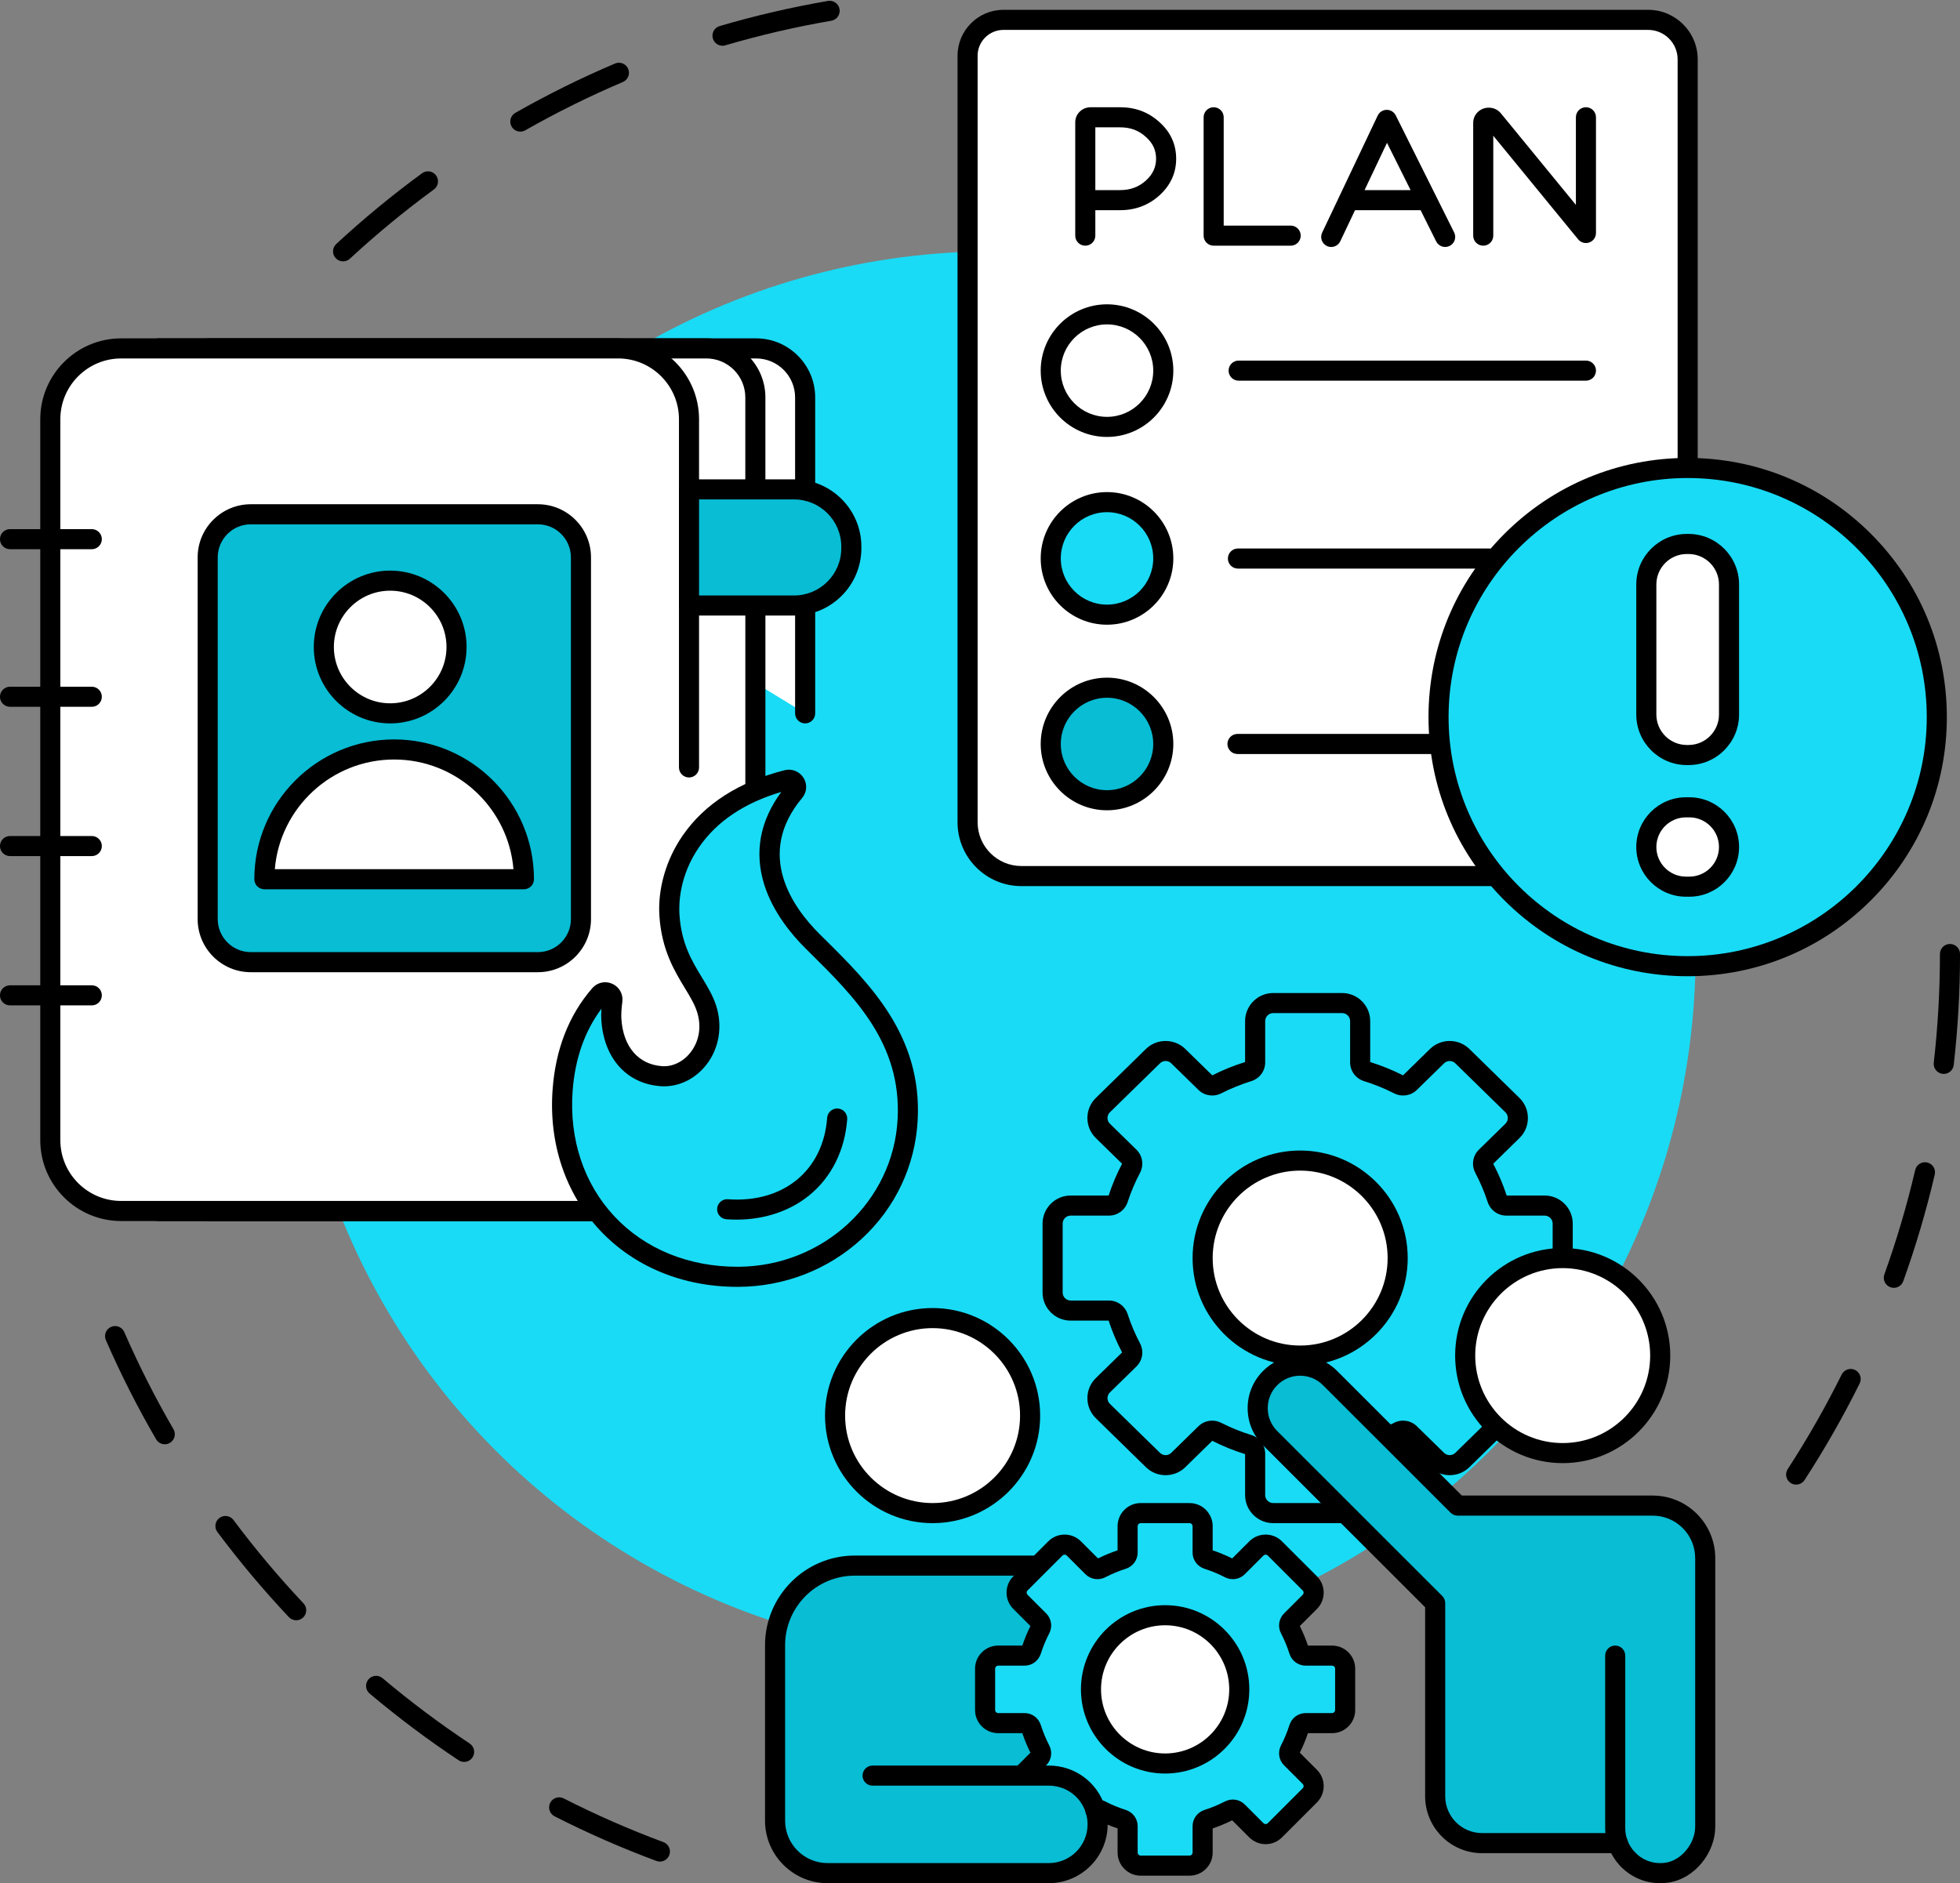 <?xml version="1.0" encoding="UTF-8" standalone="no"?><svg xmlns="http://www.w3.org/2000/svg" xmlns:xlink="http://www.w3.org/1999/xlink" fill="#000000" height="2065.5" preserveAspectRatio="xMidYMid meet" version="1" viewBox="925.2 966.8 2149.6 2065.5" width="2149.6" zoomAndPan="magnify"><rect x="925.2" y="966.8" width="2149.6" height="2065.5" fill="#808080" stroke="none"/><g><g><g id="change1_25"><path d="M1301.457,1253.48c-2.963,0-5.916-1.188-8.086-3.534c-4.13-4.465-3.859-11.432,0.605-15.562 c29.756-27.528,61.413-53.619,94.09-77.548c4.906-3.593,11.798-2.529,15.391,2.378c3.593,4.907,2.529,11.798-2.378,15.391 c-32.002,23.435-63.004,48.986-92.146,75.945C1306.814,1252.511,1304.132,1253.48,1301.457,1253.48z M1495.864,1111.147 c-3.831,0-7.553-2.001-9.583-5.569c-3.007-5.287-1.159-12.01,4.127-15.017c35.25-20.051,72.018-38.245,109.283-54.075 c5.595-2.377,12.063,0.232,14.441,5.83c2.378,5.598-0.232,12.063-5.83,14.441c-36.487,15.5-72.488,33.315-107.004,52.948 C1499.58,1110.682,1497.709,1111.147,1495.864,1111.147z M1717.581,1016.967c-4.76,0-9.15-3.111-10.561-7.91 c-1.715-5.835,1.625-11.956,7.46-13.671c38.841-11.416,78.797-20.686,118.758-27.552c5.996-1.03,11.688,2.995,12.718,8.989 s-2.995,11.688-8.989,12.718c-39.126,6.722-78.248,15.798-116.277,26.976C1719.655,1016.822,1718.61,1016.967,1717.581,1016.967z" fill="#000000"/></g><g id="change1_26"><path d="M1648.945,3008.645c-1.273,0-2.566-0.223-3.83-0.691c-37.971-14.09-75.547-30.565-111.684-48.967 c-5.42-2.76-7.576-9.391-4.816-14.811s9.391-7.576,14.811-4.816c35.383,18.018,72.175,34.149,109.353,47.945 c5.702,2.115,8.609,8.453,6.494,14.155C1657.623,3005.9,1653.417,3008.645,1648.945,3008.645z M1434.215,2899.327 c-2.092,0-4.208-0.595-6.081-1.839c-33.739-22.401-66.56-47.015-97.55-73.155c-4.649-3.922-5.238-10.869-1.317-15.519 c3.921-4.649,10.869-5.239,15.518-1.317c30.349,25.601,62.49,49.704,95.531,71.642c5.067,3.364,6.447,10.199,3.083,15.267 C1441.28,2897.598,1437.781,2899.327,1434.215,2899.327z M1250.047,2743.983c-2.928,0-5.85-1.161-8.017-3.46 c-27.798-29.497-54.179-60.91-78.411-93.364c-3.639-4.874-2.638-11.774,2.236-15.413c4.875-3.638,11.774-2.638,15.413,2.236 c23.731,31.784,49.567,62.547,76.792,91.436c4.171,4.427,3.965,11.396-0.461,15.567 C1255.471,2742.989,1252.756,2743.983,1250.047,2743.983z M1105.931,2550.92c-3.795,0-7.487-1.963-9.531-5.48 c-20.378-35.06-38.913-71.654-55.091-108.766c-2.43-5.575,0.119-12.065,5.695-14.495c5.576-2.429,12.065,0.119,14.496,5.694 c15.84,36.337,33.989,72.169,53.942,106.499c3.056,5.258,1.271,11.999-3.987,15.055 C1109.714,2550.439,1107.81,2550.92,1105.931,2550.92z" fill="#000000"/></g><g id="change1_27"><path d="M2895.087,2595.152c-2.056,0-4.135-0.575-5.987-1.778c-5.101-3.312-6.55-10.133-3.237-15.233 c21.629-33.308,41.535-68.202,59.164-103.713c2.704-5.448,9.313-7.674,14.761-4.967c5.448,2.704,7.672,9.313,4.968,14.76 c-18.004,36.267-38.333,71.902-60.422,105.916C2902.224,2593.384,2898.691,2595.152,2895.087,2595.152z M3002.212,2379.335 c-1.237,0-2.494-0.21-3.725-0.652c-5.724-2.057-8.696-8.365-6.639-14.088c13.421-37.337,24.797-75.864,33.811-114.508 c1.382-5.924,7.306-9.604,13.227-8.223c5.923,1.382,9.604,7.303,8.223,13.226c-9.207,39.47-20.825,78.82-34.533,116.955 C3010.96,2376.537,3006.725,2379.335,3002.212,2379.335z M3056.979,2144.694c-0.418,0-0.839-0.024-1.264-0.072 c-6.043-0.691-10.382-6.149-9.691-12.192c4.492-39.306,6.77-79.426,6.77-119.243c0-6.082,4.931-11.012,11.013-11.012 s11.013,4.93,11.013,11.012c0,40.65-2.326,81.61-6.912,121.744C3067.264,2140.549,3062.502,2144.694,3056.979,2144.694z" fill="#000000"/></g><g id="change2_1"><circle cx="2014.106" cy="2013.187" fill="#19dbf5" r="770.706"/></g></g><g><g><g><g id="change3_9"><path d="M1808.233,2067.62v173.669c0,29.698-24.095,53.761-53.792,53.761H1153.23L1808.233,2067.62z" fill="#ffffff"/></g><g id="change1_30"><path d="M1754.441,2306.063H1153.23c-6.082,0-11.012-4.93-11.012-11.012s4.93-11.012,11.012-11.012 h601.211c23.589,0,42.78-19.177,42.78-42.749v-173.67c0-6.082,4.93-11.012,11.012-11.012s11.012,4.93,11.012,11.012v173.669 C1819.245,2277.006,1790.174,2306.063,1754.441,2306.063z" fill="#000000"/></g></g><g><g id="change3_11"><path d="M1153.229,1348.944h601.23c29.698,0,53.767,24.069,53.767,53.767v100.89l0.006,127.358v118.265 L1153.229,1348.944z" fill="#ffffff"/></g><g id="change1_16"><path d="M1808.233,1760.237c-6.082,0-11.012-4.93-11.012-11.012l-0.006-346.514 c0-23.575-19.18-42.754-42.755-42.754h-601.23c-6.082,0-11.012-4.931-11.012-11.013s4.93-11.012,11.012-11.012h601.23 c35.72,0,64.779,29.06,64.779,64.779l0.006,346.514C1819.245,1755.307,1814.315,1760.237,1808.233,1760.237z" fill="#000000"/></g></g><g><g id="change3_13"><path d="M1098.644,1348.944h601.243c29.685,0,53.742,24.069,53.742,53.767v100.89l0.019,136.452v601.237 c0,29.698-24.082,53.767-53.78,53.767h-601.224L1098.644,1348.944L1098.644,1348.944z" fill="#ffffff"/></g><g id="change1_21"><path d="M1699.867,2306.069h-601.224c-6.082,0-11.012-4.93-11.012-11.012s4.93-11.012,11.012-11.012 h601.224c23.582,0,42.768-19.18,42.768-42.755v-601.237l-0.019-136.45v-100.892c0-23.575-19.169-42.755-42.73-42.755h-601.243 c-6.082,0-11.012-4.93-11.012-11.012s4.93-11.012,11.012-11.012h601.243c35.706,0,64.755,29.06,64.755,64.779v100.89 l0.019,136.45v601.238C1764.66,2277.01,1735.594,2306.069,1699.867,2306.069z" fill="#000000"/></g></g><g><g id="change3_4"><path d="M1680.862,2224.25c0,42.91-34.774,70.801-77.684,70.801h-545.109 c-42.897,0-77.703-34.774-77.703-77.684v-790.732c0-42.897,34.806-77.691,77.703-77.691h545.109 c42.91,0,77.684,34.793,77.684,77.691v381.906V2224.25z" fill="#ffffff"/></g><g id="change1_7"><path d="M1603.178,2306.063h-545.109c-48.918,0-88.715-39.79-88.715-88.697v-790.732 c0-48.911,39.797-88.703,88.715-88.703h545.109c48.907,0,88.696,39.792,88.696,88.703v381.906 c0,6.082-4.93,11.012-11.012,11.012s-11.013-4.93-11.013-11.012v-381.906c0-36.766-29.909-66.678-66.671-66.678h-545.109 c-36.773,0-66.69,29.912-66.69,66.678v790.732c0,36.763,29.917,66.672,66.69,66.672h545.109 c38.632,0,66.671-25.145,66.671-59.788c0-6.082,4.931-11.012,11.013-11.012s11.012,4.93,11.012,11.012 c0,23.545-9.411,44.771-26.499,59.768C1649.177,2298.234,1627.088,2306.063,1603.178,2306.063z" fill="#000000"/></g></g><g><g id="change3_2"><path d="M936.193,1558.181h89.678H936.193z" fill="#ffffff"/></g><g id="change1_2"><path d="M1025.871,1569.193h-89.678c-6.082,0-11.012-4.93-11.012-11.012s4.93-11.012,11.012-11.012 h89.678c6.082,0,11.012,4.93,11.012,11.012S1031.953,1569.193,1025.871,1569.193z" fill="#000000"/></g></g><g><g id="change3_3"><path d="M936.193,1731.025h89.678H936.193z" fill="#ffffff"/></g><g id="change1_3"><path d="M1025.871,1742.037h-89.678c-6.082,0-11.012-4.93-11.012-11.012s4.93-11.012,11.012-11.012 h89.678c6.082,0,11.012,4.93,11.012,11.012S1031.953,1742.037,1025.871,1742.037z" fill="#000000"/></g></g><g><g id="change3_15"><path d="M936.193,1894.776h89.678H936.193z" fill="#ffffff"/></g><g id="change1_36"><path d="M1025.871,1905.788h-89.678c-6.082,0-11.012-4.93-11.012-11.012s4.93-11.012,11.012-11.012 h89.678c6.082,0,11.012,4.93,11.012,11.012S1031.953,1905.788,1025.871,1905.788z" fill="#000000"/></g></g><g><g id="change3_12"><path d="M936.193,2058.527h89.678H936.193z" fill="#ffffff"/></g><g id="change1_18"><path d="M1025.871,2069.539h-89.678c-6.082,0-11.012-4.93-11.012-11.012s4.93-11.012,11.012-11.012 h89.678c6.082,0,11.012,4.93,11.012,11.012S1031.953,2069.539,1025.871,2069.539z" fill="#000000"/></g></g><g><g id="change4_5"><path d="M1796.094,1503.594h-115.232v127.365h115.232c34.673,0,62.797-28.112,62.797-62.797v-1.77 C1858.891,1531.72,1830.767,1503.594,1796.094,1503.594z" fill="#08bdd4"/></g><g id="change1_29"><path d="M1796.094,1641.972h-115.232c-6.082,0-11.012-4.93-11.012-11.012v-127.365 c0-6.082,4.93-11.012,11.012-11.012h115.232c40.699,0,73.809,33.111,73.809,73.811v1.77 C1869.903,1608.861,1836.793,1641.972,1796.094,1641.972z M1691.874,1619.947h104.22c28.554,0,51.785-23.23,51.785-51.785v-1.77 c0-28.555-23.23-51.787-51.785-51.787h-104.22V1619.947z" fill="#000000"/></g></g><g><g id="change4_1"><path d="M1515.119,2022.135h-314.88c-26.1,0-47.256-21.144-47.256-47.238v-396.765 c0-26.087,21.157-47.244,47.256-47.244h314.88c26.094,0,47.238,21.156,47.238,47.244v396.765 C1562.357,2000.991,1541.213,2022.135,1515.119,2022.135z" fill="#08bdd4"/></g><g id="change1_19"><path d="M1515.119,2033.147h-314.88c-32.13,0-58.269-26.131-58.269-58.25v-396.765 c0-32.123,26.139-58.256,58.269-58.256h314.88c32.119,0,58.25,26.133,58.25,58.256v396.765 C1573.369,2007.016,1547.239,2033.147,1515.119,2033.147z M1200.239,1541.9c-19.985,0-36.245,16.253-36.245,36.232v396.765 c0,19.975,16.259,36.225,36.245,36.225h314.88c19.975,0,36.225-16.25,36.225-36.225v-396.765 c0-19.979-16.25-36.232-36.225-36.232H1200.239z" fill="#000000"/></g></g><g><g id="change3_17"><path d="M1425.899,1676.446c0,40.2-32.598,72.779-72.779,72.779c-40.187,0-72.766-32.579-72.766-72.779 c0-40.194,32.579-72.773,72.766-72.773C1393.301,1603.673,1425.899,1636.252,1425.899,1676.446z" fill="#ffffff"/></g><g id="change1_23"><path d="M1353.12,1760.237c-46.196,0-83.779-37.588-83.779-83.791c0-46.199,37.583-83.785,83.779-83.785 c46.203,0,83.791,37.586,83.791,83.785C1436.911,1722.649,1399.323,1760.237,1353.12,1760.237z M1353.12,1614.685 c-34.051,0-61.754,27.706-61.754,61.761c0,34.058,27.703,61.767,61.754,61.767c34.058,0,61.767-27.708,61.767-61.767 C1414.886,1642.391,1387.178,1614.685,1353.12,1614.685z" fill="#000000"/></g></g><g><g id="change3_7"><path d="M1499.801,1931.162c0-78.598-63.724-142.328-142.334-142.328 c-78.617,0-142.334,63.73-142.334,142.328H1499.801z" fill="#ffffff"/></g><g id="change1_13"><path d="M1499.801,1942.174h-284.668c-6.082,0-11.012-4.93-11.012-11.012 c0-84.552,68.791-153.34,153.347-153.34s153.347,68.788,153.347,153.34C1510.813,1937.244,1505.883,1942.174,1499.801,1942.174z M1226.602,1920.15h261.729c-5.612-67.275-62.161-120.303-130.864-120.303S1232.214,1852.875,1226.602,1920.15z" fill="#000000"/></g></g></g><g><g><g id="change5_1"><path d="M1816.403,1999.226c51.974,51.526,108.965,105.187,104.252,195.471 c-5.119,98.059-87.559,172.091-185.75,172.538c-118.754,0.541-201.031-89.435-192.687-204.408 c2.707-37.297,14.177-74.21,40.859-104.973c5.104-5.885,14.765-1.418,13.751,6.306c-0.924,7.034-1.524,14.44-1.159,20.477 c2.106,34.796,21.63,60.135,54.797,62.542c33.169,2.407,62.779-34.167,49.518-74.429c-9.207-27.955-37.03-49.439-40.584-101.774 c-3.118-45.906,22.846-121.6,129.013-148.716c7.329-1.872,12.991,6.801,8.135,12.601 C1736.568,1906.511,1789.572,1972.627,1816.403,1999.226z" fill="#19dbf5"/></g><g id="change1_17"><path d="M1733.848,2378.251c-59.8,0-113.379-22.122-150.977-62.363 c-37.58-40.222-55.919-94.863-51.638-153.857c3.216-44.326,17.86-81.804,43.523-111.392c5.477-6.315,14.294-8.247,21.939-4.808 c7.707,3.465,12.147,11.408,11.049,19.764c-0.984,7.492-1.359,13.847-1.085,18.378c1.865,30.81,18.539,50.332,44.602,52.224 c11.547,0.836,23.235-4.8,31.257-15.082c9.741-12.486,12.294-28.858,7.005-44.919c-2.774-8.422-7.662-16.477-13.32-25.803 c-11.263-18.562-25.279-41.663-27.792-78.67c-2.026-29.831,7.25-62.054,25.451-88.408 c24.015-34.774,61.639-58.906,111.825-71.724c7.987-2.041,16.323,1.303,20.741,8.32c4.365,6.931,3.788,15.78-1.436,22.02 c-51.936,62.04-10.286,120.281,19.164,149.476l0,0l4.396,4.353c50.594,50.081,107.938,106.843,103.1,199.513 c-2.611,50.022-24.458,96.334-61.517,130.406c-36.622,33.67-84.63,52.34-135.18,52.57 C1734.587,2378.25,1734.216,2378.251,1733.848,2378.251z M1584.834,2073.204c-18.429,24.595-29.06,54.958-31.633,90.42 c-3.832,52.805,12.421,101.54,45.764,137.227c33.592,35.954,81.862,55.608,135.89,55.372 c93.298-0.425,170.08-71.628,174.803-162.1c4.323-82.813-46.982-133.598-96.599-182.712l-4.408-4.365 c-15.393-15.26-35.734-39.754-45.229-69.79c-5.557-17.579-6.796-35.143-3.682-52.204c3.119-17.084,10.63-33.745,22.364-49.639 c-40.35,11.914-70.639,32.21-90.118,60.416c-21.901,31.714-22.401,62.595-21.599,74.4c2.15,31.657,13.587,50.507,24.647,68.737 c6.094,10.043,11.849,19.529,15.409,30.338c7.515,22.817,3.568,47.25-10.559,65.357c-12.551,16.087-31.322,24.876-50.216,23.501 c-18.964-1.376-35.099-9.328-46.659-22.997c-10.792-12.762-17.132-30.004-18.334-49.863 C1584.464,2081.803,1584.517,2077.756,1584.834,2073.204z" fill="#000000"/></g></g><g><g id="change5_3"><path d="M1843.368,2193.64c-4.811,64.917-55.733,104.225-120.656,99.513L1843.368,2193.64z" fill="#19dbf5"/></g><g id="change1_32"><path d="M1732.953,2304.539c-3.649,0-7.328-0.133-11.039-0.403c-6.066-0.44-10.627-5.714-10.187-11.78 s5.728-10.632,11.78-10.187c60.837,4.415,104.59-31.49,108.877-89.344c0.45-6.065,5.731-10.62,11.796-10.168 c6.065,0.45,10.618,5.731,10.168,11.796c-2.53,34.136-17.389,63.831-41.841,83.614 C1791.198,2295.31,1763.272,2304.539,1732.953,2304.539z" fill="#000000"/></g></g></g></g><g><g><g><g id="change3_1"><path d="M1986.382,1546.977v-519.064c0-21.72,17.608-39.328,39.328-39.328h651.202h55.896 c23.924,0,43.318,19.394,43.318,43.318v168.194v135.368v552.906c0,21.72-17.608,39.328-39.328,39.328h-691.424 c-32.58,0-58.992-26.412-58.992-58.992v-211.744v-135.286L1986.382,1546.977L1986.382,1546.977z" fill="#ffffff"/></g><g id="change1_1"><path d="M2736.799,1938.712h-691.425c-38.601,0-70.004-31.404-70.004-70.004v-840.794 c0-27.758,22.583-50.34,50.34-50.34h707.099c29.958,0,54.331,24.373,54.331,54.331v856.468 C2787.139,1916.129,2764.556,1938.712,2736.799,1938.712z M1997.394,1546.977v321.73c0,26.456,21.524,47.979,47.98,47.979 h691.425c15.613,0,28.315-12.702,28.315-28.315v-856.468c0-17.813-14.492-32.306-32.306-32.306H2025.71 c-15.613,0-28.316,12.703-28.316,28.316L1997.394,1546.977L1997.394,1546.977z" fill="#000000"/></g></g><g><g><g id="change3_6"><ellipse cx="2139.275" cy="1373.323" fill="#ffffff" rx="61.714" ry="61.713" transform="rotate(-45.001 2139.27 1373.355)"/></g><g id="change1_11"><path d="M2139.3,1446.044c-40.102,0-72.727-32.625-72.727-72.726c0-40.102,32.625-72.726,72.727-72.726 s72.727,32.625,72.727,72.726C2212.026,1413.419,2179.401,1446.044,2139.3,1446.044z M2139.3,1322.616 c-27.957,0-50.701,22.745-50.701,50.702s22.744,50.701,50.701,50.701s50.701-22.745,50.701-50.701 C2190.001,1345.361,2167.257,1322.616,2139.3,1322.616z" fill="#000000"/></g></g><g><g id="change5_2"><circle cx="2139.299" cy="1579.274" fill="#19dbf5" r="61.714"/></g><g id="change1_20"><path d="M2139.3,1652c-40.102,0-72.727-32.625-72.727-72.726s32.625-72.726,72.727-72.726 s72.727,32.625,72.727,72.726C2212.026,1619.376,2179.401,1652,2139.3,1652z M2139.3,1528.573 c-27.957,0-50.701,22.745-50.701,50.701c0,27.957,22.744,50.702,50.701,50.702s50.701-22.745,50.701-50.702 C2190.001,1551.318,2167.257,1528.573,2139.3,1528.573z" fill="#000000"/></g></g><g id="change1_4"><path d="M2664.553,1384.331h-380.909c-6.082,0-11.013-4.931-11.013-11.013s4.931-11.013,11.013-11.013 h380.909c6.082,0,11.013,4.931,11.013,11.013S2670.635,1384.331,2664.553,1384.331z" fill="#000000"/></g><g id="change1_5"><path d="M2558.589,1590.444H2282.88c-6.082,0-11.013-4.93-11.013-11.012s4.931-11.012,11.013-11.012 h275.709c6.082,0,11.013,4.93,11.013,11.012S2564.671,1590.444,2558.589,1590.444z" fill="#000000"/></g><g id="change1_6"><path d="M2558.589,1793.826h-276.206c-6.082,0-11.013-4.93-11.013-11.012s4.931-11.012,11.013-11.012 h276.206c6.082,0,11.013,4.93,11.013,11.012S2564.671,1793.826,2558.589,1793.826z" fill="#000000"/></g><g><g id="change4_6"><circle cx="2139.312" cy="1783.003" fill="#08bdd4" r="61.712" transform="rotate(-76.714 2139.391 1783.07)"/></g><g id="change1_31"><path d="M2139.3,1855.54c-40.102,0-72.727-32.625-72.727-72.726s32.625-72.726,72.727-72.726 s72.727,32.625,72.727,72.726C2212.026,1822.916,2179.401,1855.54,2139.3,1855.54z M2139.3,1732.113 c-27.957,0-50.701,22.745-50.701,50.701c0,27.957,22.744,50.702,50.701,50.702s50.701-22.745,50.701-50.702 C2190.001,1754.858,2167.257,1732.113,2139.3,1732.113z" fill="#000000"/></g></g><g fill="#000000" id="change1_8"><path d="M2551.921,1236.283c-6.082,0-11.013-4.93-11.013-11.012v-123.752 c0-4.622,1.884-8.907,5.303-12.066c3.231-2.98,7.305-4.552,11.787-4.552c5.022,0,9.583,2.021,12.842,5.69 c0.097,0.109,0.192,0.221,0.285,0.334l82.416,100.618v-96.099c0-6.082,4.931-11.012,11.013-11.012s11.013,4.93,11.013,11.012 v126.923c0,4.653-2.926,8.805-7.308,10.371c-4.382,1.564-9.276,0.208-12.225-3.393l-93.101-113.663v109.589 C2562.933,1231.353,2558.003,1236.283,2551.921,1236.283z"/><path d="M2115.472,1236.283c-6.082,0-11.013-4.93-11.013-11.012v-124.336 c0-4.588,1.864-8.841,5.247-11.976c3.19-2.96,7.26-4.528,11.762-4.528h32.236c16.764,0,31.214,5.452,42.954,16.207 c12.265,10.871,18.482,24.411,18.482,40.245c0,15.714-6.219,29.285-18.484,40.335c-11.866,10.694-26.318,16.117-42.952,16.117 h-27.22v27.936C2126.485,1231.353,2121.554,1236.283,2115.472,1236.283z M2126.485,1175.311h27.22 c11.176,0,20.402-3.42,28.209-10.455c7.538-6.792,11.202-14.633,11.202-23.973c0-9.411-3.638-17.2-11.122-23.812 c-0.054-0.048-0.106-0.096-0.159-0.145c-7.667-7.046-16.868-10.471-28.13-10.471h-27.22V1175.311z"/><path d="M2385.184,1237.697c-1.582,0-3.188-0.343-4.714-1.066c-5.494-2.608-7.835-9.176-5.228-14.67 l60.927-128.389c1.807-3.807,5.627-6.249,9.841-6.291c0.036,0,0.073,0,0.109,0c4.171,0,7.988,2.358,9.854,6.096l64.05,128.389 c2.715,5.442,0.504,12.055-4.938,14.771c-5.442,2.714-12.056,0.503-14.771-4.938l-17.093-34.263h-71.913l-16.167,34.068 C2393.258,1235.374,2389.305,1237.697,2385.184,1237.697z M2421.76,1175.311h50.474l-25.868-51.852L2421.76,1175.311z"/><path d="M2340.736,1236.283h-84.474c-6.082,0-11.013-4.93-11.013-11.012v-129.828 c0-6.082,4.931-11.012,11.013-11.012s11.013,4.93,11.013,11.012v118.815h73.461c6.082,0,11.013,4.93,11.013,11.012 S2346.818,1236.283,2340.736,1236.283z"/></g></g></g><g><g><g id="change5_4"><path d="M3049.357,1753.318c0,150.905-122.329,273.23-273.228,273.23s-273.232-122.325-273.232-273.23 c0-150.897,122.333-273.227,273.232-273.227C2927.028,1480.091,3049.357,1602.421,3049.357,1753.318L3049.357,1753.318z" fill="#19dbf5"/></g><g id="change1_33"><path d="M2776.129,2037.56c-75.924,0-147.304-29.566-200.99-83.251 c-53.688-53.686-83.255-125.066-83.255-200.991c0-75.922,29.567-147.301,83.255-200.987 c53.688-53.687,125.067-83.252,200.99-83.252s147.302,29.566,200.988,83.252c53.687,53.686,83.253,125.064,83.253,200.987 c0,75.925-29.566,147.305-83.253,200.991C2923.431,2007.994,2852.052,2037.56,2776.129,2037.56z M2776.129,1491.103 c-144.589,0-262.22,117.629-262.22,262.215c0,144.587,117.631,262.217,262.22,262.217c144.587,0,262.216-117.63,262.216-262.217 C3038.344,1608.733,2920.716,1491.103,2776.129,1491.103z" fill="#000000"/></g></g><g><g><g id="change3_8"><path d="M2821.474,1607.869v142.637c0,24.433-19.99,44.423-44.423,44.423h-1.85 c-24.433,0-44.423-19.99-44.423-44.423v-142.637c0-24.433,19.99-44.423,44.423-44.423h1.85 C2801.484,1563.446,2821.474,1583.437,2821.474,1607.869z" fill="#ffffff"/></g><g id="change1_14"><path d="M2777.052,1805.943h-1.85c-30.567,0-55.437-24.868-55.437-55.436v-142.638 c0-30.567,24.869-55.436,55.437-55.436h1.85c30.567,0,55.436,24.868,55.436,55.436v142.638 C2832.487,1781.074,2807.619,1805.943,2777.052,1805.943z M2775.202,1574.458c-18.423,0-33.411,14.988-33.411,33.411v142.638 c0,18.423,14.988,33.411,33.411,33.411h1.85c18.423,0,33.41-14.988,33.41-33.411v-142.638c0-18.423-14.987-33.411-33.41-33.411 L2775.202,1574.458L2775.202,1574.458z" fill="#000000"/></g></g><g><g id="change3_18"><path d="M2821.474,1895.811L2821.474,1895.811c0,23.935-19.583,43.517-43.517,43.517h-3.661 c-23.935,0-43.517-19.583-43.517-43.517l0,0c0-23.935,19.583-43.517,43.517-43.517h3.661 C2801.892,1852.294,2821.474,1871.877,2821.474,1895.811z" fill="#ffffff"/></g><g id="change1_40"><path d="M2777.957,1950.341h-3.661c-30.068,0-54.53-24.462-54.53-54.53s24.462-54.53,54.53-54.53h3.661 c30.068,0,54.53,24.462,54.53,54.53S2808.025,1950.341,2777.957,1950.341z M2774.296,1863.306 c-17.924,0-32.505,14.582-32.505,32.505s14.581,32.505,32.505,32.505h3.661c17.924,0,32.505-14.582,32.505-32.505 s-14.581-32.505-32.505-32.505H2774.296z" fill="#000000"/></g></g></g></g></g><g><g><g><g id="change4_2"><path d="M2126.594,2951.94c1.561,5.021,2.402,10.359,2.402,15.893l0,0 c0,29.533-23.942,53.475-53.475,53.475h-242.694c-31.805,0-57.589-25.783-57.589-57.589v-192.301 c0-48.278,39.137-87.415,87.415-87.415h200.528L2126.594,2951.94z" fill="#08bdd4"/></g><g id="change1_9"><path d="M2075.521,3032.322h-242.695c-37.827,0-68.601-30.774-68.601-68.602v-192.301 c0-54.272,44.154-98.427,98.427-98.427h200.528c6.082,0,11.013,4.93,11.013,11.012s-4.931,11.012-11.013,11.012h-200.528 c-42.128,0-76.402,34.274-76.402,76.402v192.301c0,25.683,20.894,46.576,46.576,46.576h242.695 c23.414,0,42.462-19.048,42.462-42.462c0-4.311-0.641-8.558-1.904-12.625c-1.806-5.808,1.438-11.979,7.247-13.784 c5.81-1.811,11.979,1.439,13.784,7.247c1.923,6.186,2.898,12.633,2.898,19.161 C2140.009,3003.392,2111.08,3032.322,2075.521,3032.322z" fill="#000000"/></g></g><g><g id="change5_7"><path d="M2126.543,2951.957c1.905-0.586,4.019-0.409,5.891,0.561c7.658,3.966,15.69,7.307,24.031,9.961 c3.211,1.021,5.438,3.916,5.438,7.285v28.985c0,7.917,6.417,14.334,14.334,14.334h53.602c7.916,0,14.334-6.417,14.334-14.334 v-28.985c0-3.37,2.227-6.264,5.438-7.285c8.341-2.653,16.373-5.995,24.031-9.961c2.996-1.551,6.611-1.073,8.996,1.312 l20.495,20.495c5.598,5.598,14.675,5.598,20.274,0l38.325-38.325c5.595-5.595,5.595-14.668,0-20.264l-20.502-20.502 c-2.384-2.384-2.861-5.998-1.311-8.992c3.966-7.659,7.307-15.691,9.961-24.032c1.022-3.212,3.917-5.439,7.288-5.439h28.986 c7.914,0,14.33-6.416,14.33-14.33v-2.124v-43.258c0-7.915-6.416-14.331-14.33-14.331h-28.986c-3.371,0-6.266-2.227-7.288-5.44 c-2.654-8.341-5.995-16.373-9.961-24.032c-1.551-2.994-1.073-6.607,1.311-8.991l20.502-20.502 c5.595-5.595,5.595-14.668,0-20.263l-38.325-38.325c-5.599-5.598-14.675-5.598-20.274,0l-20.495,20.495 c-2.385,2.385-6,2.863-8.996,1.312c-7.659-3.966-15.691-7.307-24.031-9.961c-3.211-1.022-5.438-3.916-5.438-7.285v-28.985 c0-7.916-6.418-14.334-14.334-14.334h-53.602c-7.917,0-14.334,6.417-14.334,14.334v28.985c0,3.369-2.227,6.263-5.438,7.285 c-8.341,2.653-16.373,5.994-24.031,9.961c-2.995,1.551-6.611,1.073-8.996-1.312l-20.496-20.495 c-5.598-5.598-14.675-5.598-20.273,0l-38.325,38.325c-5.596,5.595-5.596,14.668,0,20.263l20.502,20.502 c2.384,2.384,2.862,5.998,1.311,8.991c-3.967,7.659-7.308,15.691-9.962,24.032c-1.022,3.212-3.917,5.44-7.288,5.44h-28.986 c-7.914,0-14.33,6.416-14.33,14.331v43.258v2.124c0,7.914,6.416,14.33,14.33,14.33h28.986c3.371,0,6.266,2.227,7.288,5.439 c2.654,8.341,5.995,16.373,9.962,24.032c1.55,2.994,1.073,6.608-1.311,8.992l-19.125,19.125L2126.543,2951.957z" fill="#19dbf5"/></g><g id="change1_39"><path d="M2229.84,3024.094h-53.603c-13.976,0-25.346-11.37-25.346-25.346v-26.505 c-7.708-2.576-15.266-5.74-22.509-9.427c-5.368,0.909-10.719-2.273-12.364-7.621c-1.789-5.812,1.474-11.976,7.287-13.764 c4.723-1.452,9.763-0.988,14.194,1.308c7.141,3.697,14.645,6.808,22.304,9.244c7.844,2.495,13.113,9.64,13.113,17.779v28.985 c0,1.831,1.489,3.32,3.32,3.32h53.603c1.831,0,3.32-1.489,3.32-3.32v-28.985c0-8.14,5.27-15.284,13.112-17.779 c7.66-2.437,15.164-5.547,22.307-9.245c7.305-3.783,16.085-2.456,21.847,3.304l20.495,20.495 c0.805,0.805,1.722,0.974,2.35,0.974s1.545-0.169,2.35-0.974l38.325-38.325c0.803-0.803,0.972-1.718,0.972-2.345 s-0.169-1.542-0.972-2.345l-20.502-20.502c-5.758-5.761-7.085-14.537-3.305-21.842c3.698-7.139,6.81-14.644,9.248-22.309 c2.497-7.844,9.643-13.112,17.782-13.112l28.985-0.001c1.83,0,3.318-1.488,3.318-3.317v-45.382c0-1.829-1.488-3.317-3.318-3.317 h-28.985c-8.14,0-15.285-5.27-17.781-13.111c-2.439-7.666-5.551-15.171-9.247-22.309c-3.783-7.308-2.455-16.085,3.303-21.843 l20.502-20.503c0.803-0.803,0.972-1.718,0.972-2.345c0-0.626-0.169-1.542-0.971-2.344l-38.326-38.326 c-0.805-0.804-1.722-0.973-2.35-0.973s-1.546,0.168-2.35,0.973l-20.495,20.496c-5.761,5.76-14.54,7.088-21.847,3.304 c-7.144-3.699-14.647-6.81-22.306-9.246c-7.844-2.495-13.113-9.64-13.113-17.779v-28.985c0-1.832-1.489-3.322-3.32-3.322 h-53.603c-1.831,0-3.32,1.49-3.32,3.322v28.985c0,8.139-5.27,15.284-13.112,17.779c-7.659,2.437-15.163,5.547-22.306,9.246 c-7.306,3.784-16.086,2.456-21.847-3.303l-20.496-20.496c-1.295-1.296-3.403-1.297-4.7,0l-38.324,38.325 c-0.803,0.803-0.972,1.719-0.972,2.345c0,0.627,0.169,1.542,0.971,2.344l20.503,20.504c5.758,5.758,7.086,14.535,3.305,21.841 c-3.698,7.14-6.81,14.645-9.248,22.31c-2.497,7.843-9.643,13.112-17.782,13.112h-28.985c-1.83,0-3.318,1.488-3.318,3.317v45.382 c0,1.829,1.488,3.317,3.318,3.317l28.985,0.001c8.14,0,15.285,5.269,17.781,13.11c2.439,7.667,5.551,15.172,9.247,22.308 c3.782,7.308,2.455,16.084-3.302,21.843l-19.126,19.127c-4.301,4.301-11.273,4.301-15.574,0s-4.301-11.273,0-15.574 l17.373-17.372c-3.45-6.904-6.429-14.09-8.876-21.416l-26.509-0.001c-13.974,0-25.343-11.369-25.343-25.343v-45.382 c0-13.974,11.369-25.343,25.343-25.343h26.508c2.448-7.324,5.426-14.51,8.877-21.416l-18.75-18.75 c-4.786-4.785-7.422-11.149-7.422-17.919c0-6.769,2.636-13.132,7.423-17.918l38.324-38.325c9.883-9.882,25.963-9.883,35.848,0 l18.744,18.745c6.91-3.452,14.095-6.43,21.417-8.876v-26.505c0-13.976,11.37-25.346,25.346-25.346h53.603 c13.976,0,25.346,11.37,25.346,25.346v26.505c7.321,2.446,14.507,5.424,21.417,8.876l18.744-18.745 c4.787-4.787,11.152-7.424,17.924-7.424c6.771,0,13.136,2.636,17.923,7.424l38.326,38.325c4.786,4.786,7.422,11.15,7.422,17.918 c0,6.77-2.636,13.134-7.423,17.92l-18.749,18.749c3.45,6.905,6.429,14.09,8.877,21.416h26.508 c13.975,0,25.344,11.369,25.344,25.343v45.382c0,13.974-11.369,25.343-25.344,25.343l-26.509,0.001 c-2.447,7.324-5.425,14.51-8.876,21.416l18.75,18.749c4.786,4.786,7.422,11.15,7.422,17.919s-2.636,13.133-7.422,17.919 l-38.325,38.325c-4.788,4.787-11.153,7.424-17.924,7.424s-13.137-2.637-17.925-7.425l-18.743-18.743 c-6.91,3.452-14.096,6.43-21.417,8.876v26.505C2255.185,3012.724,2243.815,3024.094,2229.84,3024.094z" fill="#000000"/></g></g><g><g id="change5_6"><path d="M2448.096,2542.445c3.734-1.645,7.413-3.39,11.033-5.23c4.077-2.073,8.984-1.429,12.254,1.769 l29.903,29.249c7.695,7.526,19.993,7.526,27.687,0l37.189-36.375l72.904-185.157v-37.798c0-10.93-8.861-19.791-19.791-19.791 h-42.041c-4.625,0-8.613-3.045-10.041-7.444c-3.77-11.61-8.518-22.79-14.157-33.449c-2.211-4.181-1.535-9.281,1.846-12.588 l29.049-28.414c7.936-7.762,7.936-20.531,0-28.293l-54.958-53.756c-7.695-7.526-19.992-7.526-27.687,0l-29.903,29.249 c-3.27,3.198-8.177,3.843-12.254,1.77c-11.027-5.607-22.599-10.322-34.623-14.053c-4.461-1.385-7.567-5.404-7.567-10.076 v-45.277c0-10.933-8.863-19.796-19.796-19.796h-75.586c-10.933,0-19.796,8.863-19.796,19.796v45.277 c0,4.671-3.105,8.691-7.567,10.076c-12.024,3.732-23.597,8.446-34.623,14.053c-4.077,2.073-8.984,1.429-12.254-1.77 l-29.903-29.249c-7.695-7.526-19.992-7.526-27.687,0l-54.959,53.756c-7.935,7.761-7.935,20.531,0,28.293l29.05,28.414 c3.381,3.307,4.057,8.407,1.846,12.588c-5.639,10.66-10.387,21.839-14.156,33.449c-1.428,4.399-5.416,7.444-10.041,7.444 h-42.041c-10.93,0-19.791,8.861-19.791,19.791v75.591v0.005c0,10.93,8.861,19.791,19.791,19.791h42.041 c4.625,0,8.613,3.045,10.041,7.444c3.769,11.61,8.518,22.79,14.156,33.449c2.212,4.181,1.536,9.281-1.846,12.588l-29.05,28.414 c-7.935,7.761-7.935,20.531,0,28.293l54.959,53.756c7.695,7.526,19.992,7.526,27.687,0l29.903-29.249 c3.27-3.198,8.177-3.843,12.254-1.769c11.027,5.607,22.599,10.322,34.623,14.053c4.462,1.385,7.567,5.404,7.567,10.075v45.277 c0,10.933,8.863,19.796,19.796,19.796h75.586L2448.096,2542.445z" fill="#19dbf5"/></g><g id="change1_28"><path d="M2397.143,2637.428h-75.586c-16.987,0-30.809-13.821-30.809-30.808v-44.89 c-12.375-3.854-24.479-8.767-35.998-14.612l-29.636,28.988c-11.881,11.619-31.209,11.62-43.088,0l-54.959-53.756 c-5.974-5.843-9.263-13.663-9.263-22.019s3.289-16.176,9.262-22.019l28.774-28.144c-5.896-11.175-10.857-22.899-14.754-34.867 h-41.662c-16.985,0-30.804-13.818-30.804-30.803v-75.596c0-16.985,13.818-30.803,30.804-30.803h41.661 c3.904-11.985,8.865-23.708,14.756-34.866l-28.774-28.145c-5.974-5.843-9.264-13.663-9.263-22.02 c0-8.356,3.289-16.175,9.263-22.018l54.959-53.756c11.879-11.618,31.207-11.621,43.088,0l29.635,28.988 c11.535-5.851,23.641-10.765,35.999-14.611v-44.892c0-16.988,13.821-30.808,30.809-30.808h75.586 c16.987,0,30.808,13.82,30.808,30.808v44.891c12.374,3.853,24.479,8.767,35.998,14.612l29.637-28.987 c11.878-11.618,31.206-11.621,43.088,0l54.958,53.756c5.974,5.842,9.264,13.662,9.264,22.018s-3.29,16.177-9.264,22.02 l-28.773,28.144c5.898,11.178,10.859,22.902,14.755,34.867h41.662c16.985,0,30.804,13.818,30.804,30.803v37.798 c0,1.381-0.26,2.75-0.766,4.035l-72.904,185.157c-0.569,1.444-1.437,2.752-2.547,3.838l-37.188,36.375 c-11.879,11.618-31.209,11.62-43.088,0l-29.636-28.988c-2.705,1.372-5.455,2.699-8.215,3.966l-49.177,81.044 C2404.561,2635.419,2400.992,2637.428,2397.143,2637.428z M2254.639,2525.011c3.366,0,6.768,0.782,9.924,2.387 c10.523,5.351,21.592,9.844,32.896,13.352c9.159,2.842,15.314,11.118,15.314,20.593v45.277c0,4.843,3.94,8.783,8.783,8.783 h69.387l47.736-78.671c1.172-1.931,2.909-3.455,4.976-4.365c3.521-1.551,7.048-3.223,10.481-4.969 c8.323-4.234,18.35-2.74,24.945,3.714l29.903,29.249c3.387,3.312,8.898,3.313,12.287,0l35.505-34.728l71.275-181.021v-35.708 c0-4.84-3.938-8.778-8.778-8.778h-42.041c-9.348,0-17.593-6.051-20.516-15.057c-3.534-10.884-8.048-21.55-13.417-31.7 c-4.548-8.6-2.989-18.891,3.88-25.609l29.05-28.414c1.702-1.665,2.64-3.893,2.64-6.274s-0.938-4.608-2.64-6.273l-54.958-53.756 c-3.389-3.313-8.898-3.313-12.287,0l-29.903,29.249c-6.597,6.455-16.623,7.946-24.945,3.713 c-10.524-5.351-21.592-9.843-32.896-13.352c-9.161-2.843-15.316-11.119-15.316-20.593v-45.277c0-4.843-3.939-8.784-8.782-8.784 h-75.586c-4.843,0-8.783,3.94-8.783,8.784v45.277c0,9.474-6.154,17.75-15.314,20.593c-11.303,3.507-22.37,8-32.897,13.352 c-8.323,4.231-18.347,2.74-24.944-3.712l-29.903-29.25c-3.389-3.313-8.898-3.313-12.287,0l-54.959,53.756 c-1.701,1.665-2.639,3.893-2.639,6.273s0.938,4.609,2.64,6.274l29.049,28.413c6.87,6.72,8.429,17.012,3.88,25.61 c-5.367,10.146-9.881,20.812-13.416,31.701c-2.926,9.006-11.17,15.056-20.516,15.056h-42.041c-4.841,0-8.778,3.938-8.778,8.778 v75.591c0,4.845,3.938,8.783,8.778,8.783h42.041c9.346,0,17.59,6.05,20.515,15.055c3.536,10.89,8.05,21.555,13.417,31.703 c4.549,8.597,2.99,18.889-3.88,25.609l-29.05,28.414c-1.701,1.665-2.639,3.893-2.639,6.274s0.938,4.609,2.64,6.274 l54.958,53.755c3.387,3.312,8.9,3.313,12.287,0l29.902-29.249C2243.713,2527.106,2249.13,2525.011,2254.639,2525.011z" fill="#000000"/></g></g><g><g id="change5_5"><path d="M2397.143,2626.416c1.121,0,2.219-0.093,3.289-0.272L2397.143,2626.416z" fill="#19dbf5"/></g><g id="change1_10"><path d="M2397.143,2637.428c-6.082,0-11.013-4.93-11.013-11.012s4.931-11.012,11.013-11.012 c0.497,0,0.993-0.041,1.473-0.121c5.99-1.002,11.674,3.047,12.677,9.046c1.003,5.999-3.047,11.675-9.046,12.677 C2400.571,2637.286,2398.853,2637.428,2397.143,2637.428z" fill="#000000"/></g></g><g><g id="change3_16"><circle cx="2351.123" cy="2346.7" fill="#ffffff" r="106.95"/></g><g id="change1_37"><path d="M2351.123,2464.663c-65.045,0-117.963-52.917-117.963-117.962s52.918-117.962,117.963-117.962 s117.963,52.917,117.963,117.962S2416.168,2464.663,2351.123,2464.663z M2351.123,2250.762c-52.9,0-95.938,43.038-95.938,95.938 s43.037,95.938,95.938,95.938s95.938-43.038,95.938-95.938S2404.023,2250.762,2351.123,2250.762z" fill="#000000"/></g></g><g><g id="change3_10"><circle cx="1948.004" cy="2519.466" fill="#ffffff" r="106.95" transform="rotate(-45.001 1947.984 2519.5)"/></g><g id="change1_15"><path d="M1948.004,2637.428c-65.045,0-117.962-52.917-117.962-117.962s52.917-117.962,117.962-117.962 s117.963,52.917,117.963,117.962C2065.967,2584.51,2013.049,2637.428,1948.004,2637.428z M1948.004,2423.528 c-52.9,0-95.938,43.038-95.938,95.938s43.038,95.938,95.938,95.938s95.938-43.038,95.938-95.938 C2043.941,2466.566,2000.904,2423.528,1948.004,2423.528z" fill="#000000"/></g></g><g><g id="change4_3"><path d="M1882.188,2914.358h193.333c23.999,0,44.306,15.81,51.073,37.582L1882.188,2914.358z" fill="#08bdd4"/></g><g id="change1_38"><path d="M2126.592,2962.956c-4.696,0-9.046-3.027-10.514-7.747 c-5.547-17.847-21.846-29.838-40.557-29.838h-193.333c-6.082,0-11.012-4.931-11.012-11.013s4.93-11.013,11.012-11.013h193.333 c28.412,0,53.162,18.215,61.589,45.326c1.806,5.808-1.439,11.979-7.247,13.784 C2128.775,2962.795,2127.674,2962.956,2126.592,2962.956z" fill="#000000"/></g></g><g><g id="change3_5"><circle cx="2639.066" cy="2453.65" fill="#ffffff" r="106.95"/></g><g id="change1_24"><path d="M2639.066,2571.613c-65.045,0-117.963-52.917-117.963-117.962s52.918-117.962,117.963-117.962 c65.044,0,117.962,52.917,117.962,117.962C2757.028,2518.695,2704.11,2571.613,2639.066,2571.613z M2639.066,2357.713 c-52.9,0-95.938,43.038-95.938,95.938s43.037,95.938,95.938,95.938c52.899,0,95.937-43.038,95.937-95.938 C2735.003,2400.75,2691.966,2357.713,2639.066,2357.713z" fill="#000000"/></g></g><g><g id="change4_4"><path d="M2711.134,3006.829c10.55,10.648,25.972,16.424,42.685,13.885 c23.025-3.498,41.559-27.177,41.559-50.467v-294.47c0-31.805-25.783-57.589-57.589-57.589h-213.9l-139.858-139.776 c-18.181-18.264-47.634-18.264-65.815-0.082c-9.132,9.132-13.657,21.061-13.657,32.99c0,11.847,4.525,23.776,13.574,32.825 l181.075,180.993v211.843c0,28.398,23.021,51.418,51.418,51.418h148.829L2711.134,3006.829z" fill="#08bdd4"/></g><g id="change1_12"><path d="M2745.946,3032.326c-16.059,0-31.22-6.225-42.635-17.746c-4.281-4.32-4.249-11.293,0.071-15.573 c0.204-0.203,0.414-0.396,0.63-0.578c-1.389,0.632-2.933,0.984-4.558,0.984h-148.829c-34.424,0-62.431-28.007-62.431-62.431 v-207.281l-177.847-177.766c-10.836-10.835-16.803-25.259-16.803-40.614c0-15.408,5.996-29.89,16.883-40.777 c10.868-10.868,25.304-16.851,40.653-16.851c0.022,0,0.044,0,0.066,0c15.373,0.017,29.822,6.037,40.688,16.951l136.612,136.533 h209.341c37.827,0,68.602,30.774,68.602,68.601v294.471c0,13.911-5.187,27.971-14.603,39.589 c-9.685,11.949-22.582,19.679-36.316,21.765C2752.277,3032.087,2749.094,3032.326,2745.946,3032.326z M2711.134,2995.817 c2.835,0,5.669,1.088,7.823,3.262c8.644,8.725,20.747,12.645,33.207,10.748c17.154-2.605,32.201-21.1,32.201-39.578v-294.471 c0-25.682-20.894-46.576-46.576-46.576h-213.9c-2.92,0-5.72-1.159-7.785-3.223l-139.857-139.776 c-6.727-6.757-15.642-10.474-25.123-10.485c-0.013,0-0.027,0-0.04,0c-9.467,0-18.372,3.692-25.08,10.401 c-6.728,6.727-10.432,15.677-10.432,25.203c0,9.472,3.676,18.365,10.35,25.039l181.072,180.99 c2.066,2.065,3.228,4.867,3.228,7.789v211.844c0,22.279,18.126,40.405,40.405,40.405h148.829 c6.082,0,11.013,4.931,11.013,11.013c0,3.366-1.511,6.381-3.892,8.4C2708.02,2996.145,2709.577,2995.817,2711.134,2995.817z" fill="#000000"/></g></g><g id="change1_34"><path d="M2711.134,3017.842c-2.802,0-5.604-1.062-7.751-3.189c-6.377-6.318-11.326-14.128-14.312-22.583 c-2.025-5.735,0.982-12.026,6.717-14.051c5.735-2.027,12.025,0.981,14.051,6.717c1.887,5.342,5.015,10.276,9.046,14.271 c4.32,4.281,4.353,11.253,0.072,15.574C2716.803,3016.753,2713.969,3017.842,2711.134,3017.842z" fill="#000000"/></g><g id="change1_35"><path d="M2699.455,2999.418c-4.538,0-8.788-2.827-10.385-7.35c-2.274-6.445-3.429-13.215-3.429-20.121 v-189.22c0-6.082,4.931-11.013,11.013-11.013s11.013,4.931,11.013,11.013v189.22c0,4.402,0.73,8.705,2.173,12.789 c2.024,5.735-0.983,12.025-6.719,14.051C2701.909,2999.215,2700.672,2999.418,2699.455,2999.418z" fill="#000000"/></g></g><g><g id="change3_14"><circle cx="2203.038" cy="2819.749" fill="#ffffff" r="81.313"/></g><g id="change1_22"><path d="M2203.039,2912.074c-50.909,0-92.326-41.417-92.326-92.325s41.417-92.326,92.326-92.326 c50.908,0,92.325,41.418,92.325,92.326S2253.947,2912.074,2203.039,2912.074z M2203.039,2749.448 c-38.764,0-70.301,31.537-70.301,70.301s31.537,70.3,70.301,70.3s70.3-31.536,70.3-70.3S2241.802,2749.448,2203.039,2749.448z" fill="#000000"/></g></g></g></g></svg>